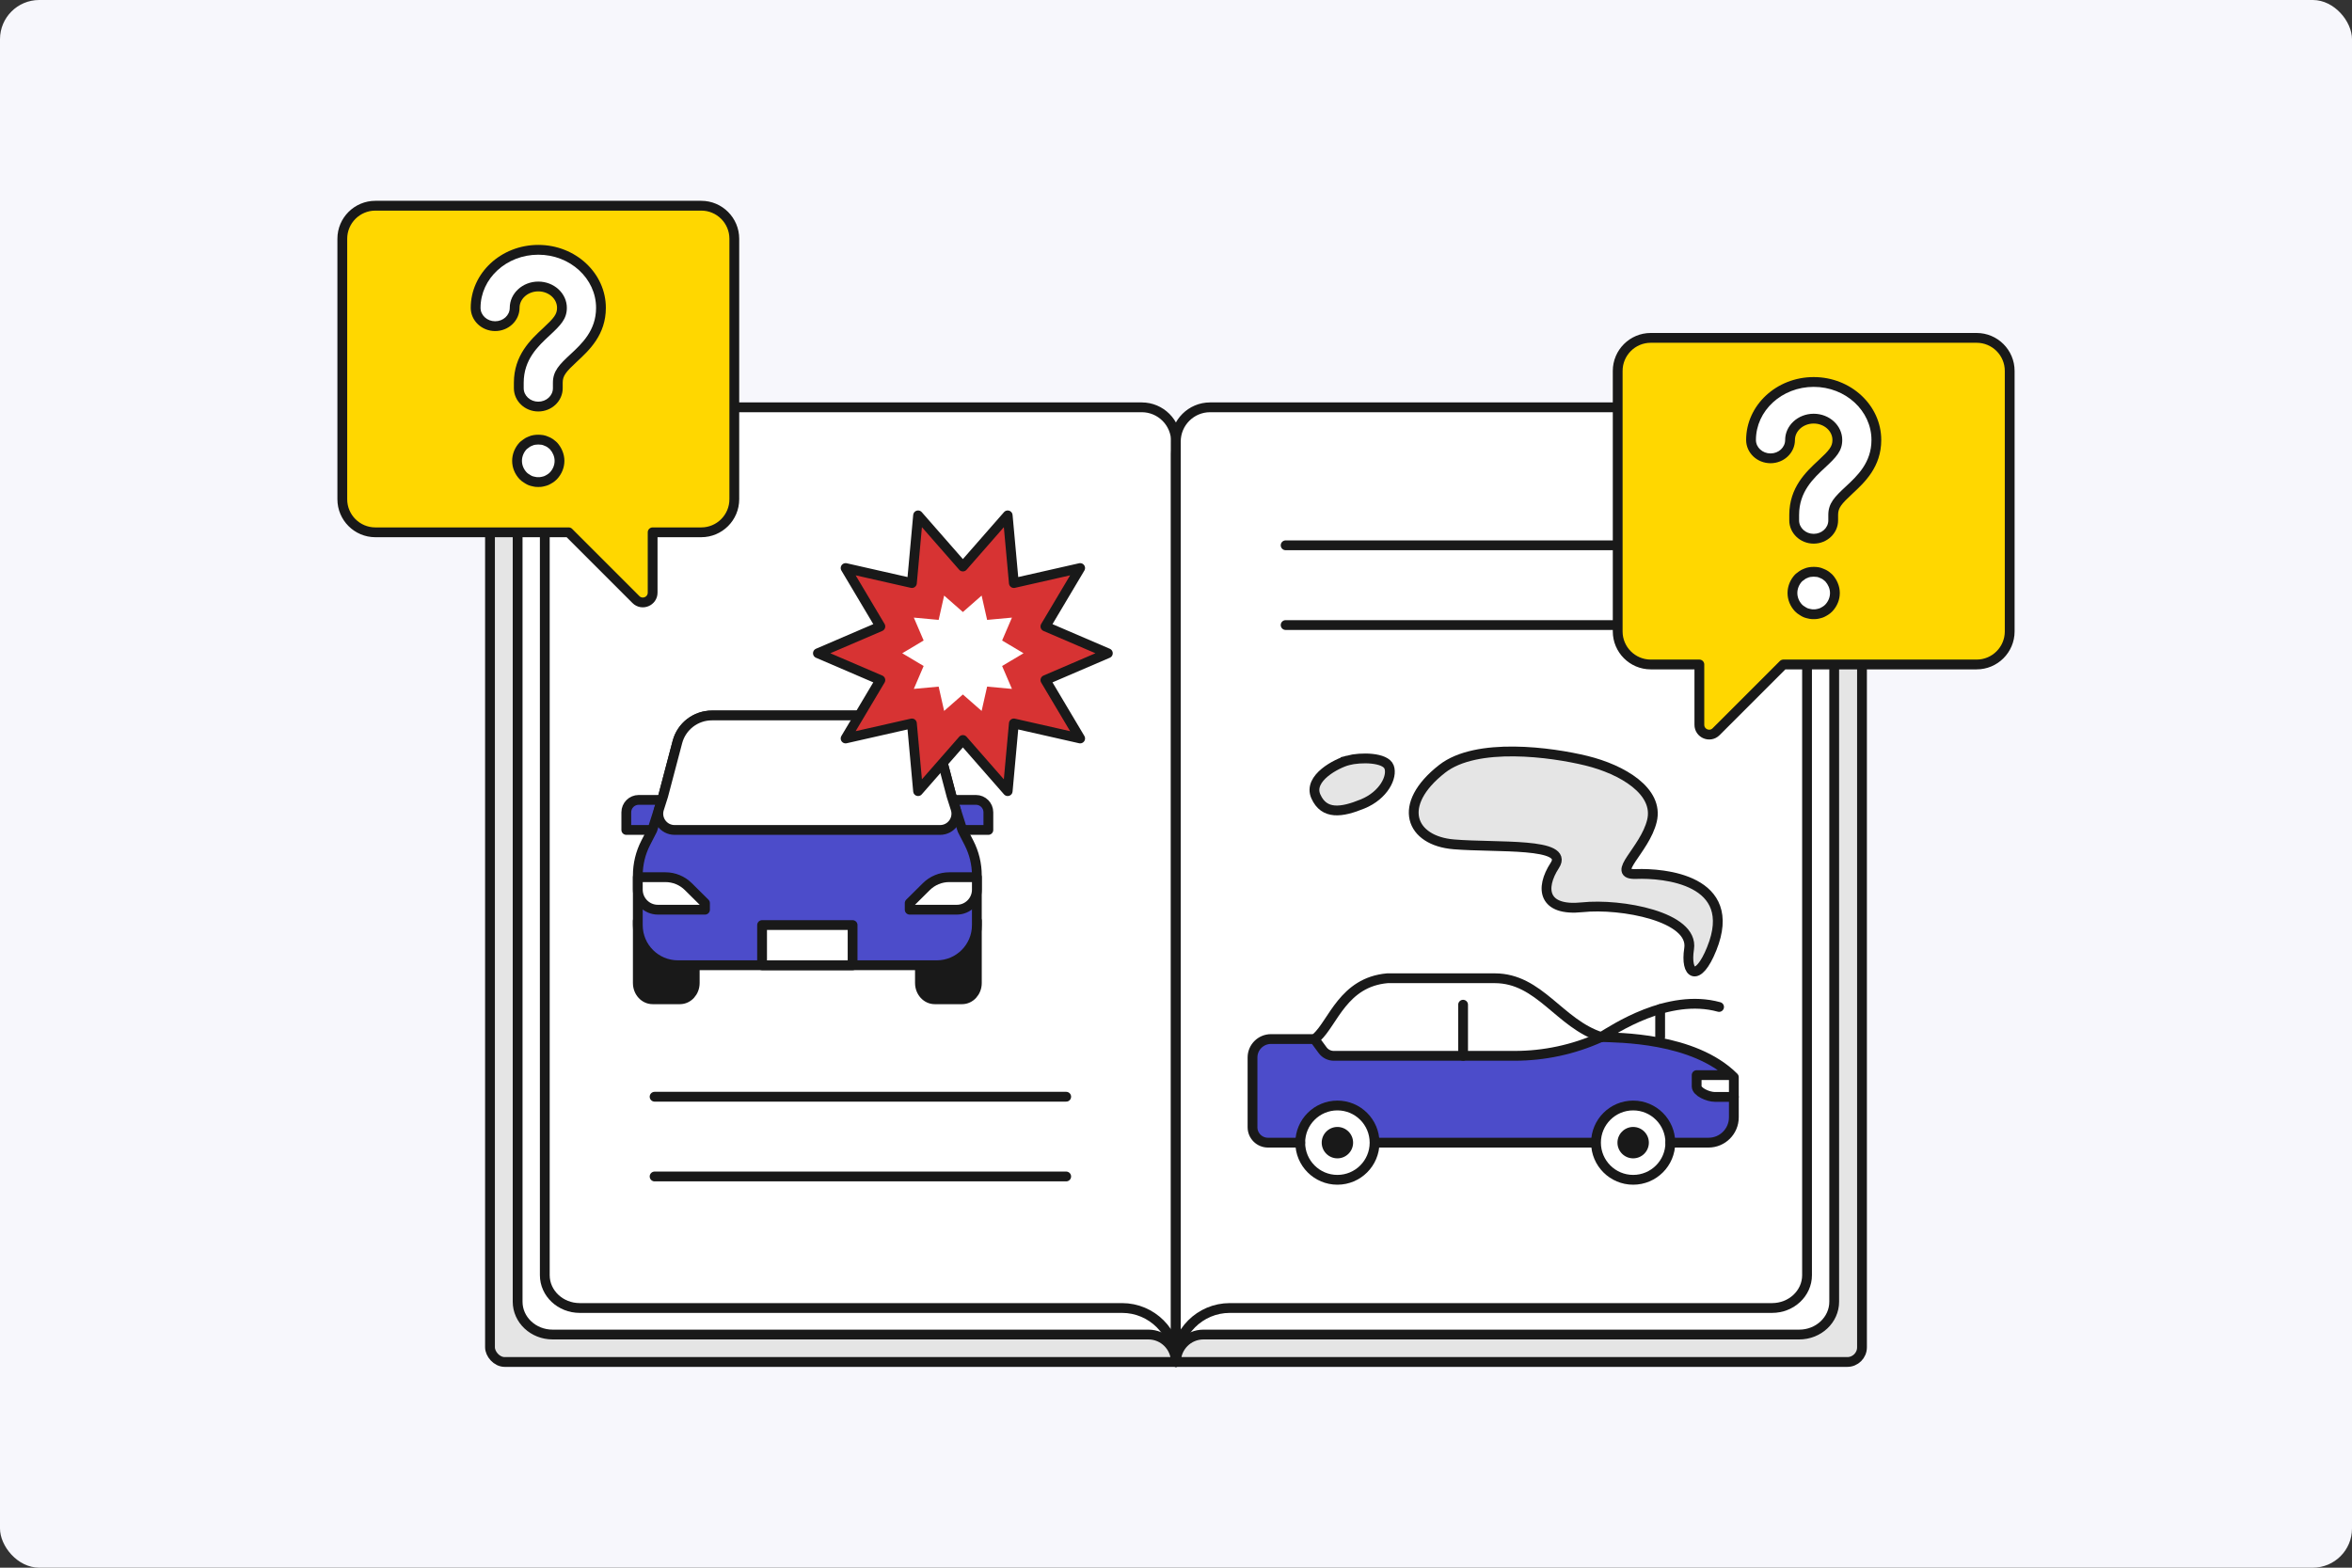 <?xml version="1.0" encoding="UTF-8"?><svg id="_レイヤー_2" xmlns="http://www.w3.org/2000/svg" viewBox="0 0 480 320"><rect x="0" y="0" width="480" height="320" fill="#333333" stroke="none"/><defs><style>.cls-1,.cls-2,.cls-3,.cls-4,.cls-5,.cls-6,.cls-7{stroke:#191919;stroke-width:2px;}.cls-1,.cls-3,.cls-4,.cls-5,.cls-6,.cls-7{stroke-linejoin:round;}.cls-1,.cls-3,.cls-5,.cls-6,.cls-7{stroke-linecap:round;}.cls-1,.cls-8{fill:#191919;}.cls-9{fill:#d73333;}.cls-10{fill:#f7f7fc;}.cls-2{stroke-miterlimit:10;}.cls-2,.cls-6{fill:#e5e5e5;}.cls-3,.cls-11{fill:#fff;}.cls-4,.cls-7{fill:none;}.cls-12{fill:gold;}.cls-5,.cls-13{fill:#4c4cca;}</style></defs><g id="_レイヤー_4"><rect class="cls-10" width="480" height="320" rx="8" ry="8"/><rect class="cls-6" x="100" y="91.343" width="280" height="186.667" rx="3" ry="3"/><path class="cls-3" d="M239.967,278.01c0-3.094-2.508-5.602-5.602-5.602h-121.589c-3.941,0-7.136-3-7.136-6.701V92.363c0-3.701,3.195-6.701,7.136-6.701h120.198c3.862,0,6.993,3.131,6.993,6.993v185.355h0,0Z"/><path class="cls-3" d="M240,278.01c0-6.085-4.933-11.018-11.018-11.018h-110.663c-3.941,0-7.136-3-7.136-6.701V89.844c0-3.701,3.195-6.701,7.136-6.701h114.689c3.862,0,6.993,3.131,6.993,6.993v187.874h0,0Z"/><path class="cls-3" d="M240,278.01c0-3.094,2.508-5.602,5.602-5.602h121.589c3.941,0,7.136-3,7.136-6.701V92.363c0-3.701-3.195-6.701-7.136-6.701h-120.198c-3.862,0-6.993,3.131-6.993,6.993v185.355s0,0,0,0h0Z"/><path class="cls-3" d="M239.967,278.01c0-6.085,4.933-11.018,11.018-11.018h110.663c3.941,0,7.136-3,7.136-6.701V89.844c0-3.701-3.195-6.701-7.136-6.701h-114.689c-3.862,0-6.993,3.131-6.993,6.993v187.874s0,0,0,0h0Z"/><line class="cls-7" x1="133.591" y1="223.867" x2="217.591" y2="223.867"/><line class="cls-7" x1="133.591" y1="240.145" x2="217.591" y2="240.145"/><line class="cls-7" x1="262.375" y1="111.308" x2="346.375" y2="111.308"/><line class="cls-7" x1="262.375" y1="127.586" x2="346.375" y2="127.586"/><path class="cls-1" d="M187.744,187.961v12.695c0,1.833,1.354,3.318,3.024,3.318h5.567c1.67,0,3.024-1.486,3.024-3.318v-12.695h-11.614Z"/><path class="cls-1" d="M130.167,187.961v12.695c0,1.833,1.354,3.318,3.024,3.318h5.567c1.67,0,3.024-1.486,3.024-3.318v-12.695h-11.614Z"/><path class="cls-5" d="M130.351,163.274h9.157v6.137h-11.69v-3.604c0-1.398,1.135-2.533,2.533-2.533Z"/><path class="cls-5" d="M190.018,163.274h11.69v6.137h-9.157c-1.398,0-2.533-1.135-2.533-2.533v-3.604h0Z" transform="translate(391.725 332.685) rotate(-180)"/><path class="cls-5" d="M194.182,162.464l-2.902-10.999c-.844-3.197-3.735-5.425-7.042-5.425h-38.953c-3.306,0-6.198,2.228-7.041,5.425l-2.902,10.999-2.214,6.947-1.352,2.631c-1.058,2.059-1.61,4.34-1.61,6.655v10.143c0,4.519,3.664,8.183,8.183,8.183h52.825c4.519,0,8.183-3.664,8.183-8.183v-10.143c0-2.315-.552-4.596-1.61-6.655l-1.352-2.631-2.214-6.947Z"/><path class="cls-3" d="M191.856,169.411c2.247,0,3.844-2.186,3.161-4.326l-.835-2.621-2.902-10.999c-.844-3.197-3.735-5.425-7.042-5.425h-38.953c-3.306,0-6.198,2.228-7.041,5.425l-2.902,10.999-.835,2.621c-.682,2.14.915,4.326,3.161,4.326h54.187Z"/><path class="cls-3" d="M130.167,179.053h5.634c1.751,0,3.431.692,4.674,1.925l3.4,3.373v1.338h-9.617c-2.26,0-4.091-1.832-4.091-4.091v-2.545Z"/><path class="cls-3" d="M199.358,179.053h-5.634c-1.751,0-3.431.692-4.674,1.925l-3.4,3.373v1.338h9.617c2.26,0,4.091-1.832,4.091-4.091v-2.545Z"/><rect class="cls-3" x="155.527" y="188.826" width="18.472" height="8.21"/><polygon class="cls-9" points="226.092 133.343 213.35 138.818 220.44 150.738 206.909 147.671 205.65 161.487 196.507 151.047 187.363 161.487 186.104 147.67 172.572 150.737 179.664 138.817 166.921 133.343 179.664 127.869 172.573 115.948 186.104 119.016 187.363 105.199 196.507 115.639 205.651 105.199 206.91 119.016 220.441 115.949 213.35 127.869 226.092 133.343"/><polygon class="cls-7" points="226.092 133.343 213.35 138.818 220.44 150.738 206.909 147.671 205.65 161.487 196.507 151.047 187.363 161.487 186.104 147.67 172.572 150.737 179.664 138.817 166.921 133.343 179.664 127.869 172.573 115.948 186.104 119.016 187.363 105.199 196.507 115.639 205.651 105.199 206.91 119.016 220.441 115.949 213.35 127.869 226.092 133.343"/><polygon class="cls-11" points="208.883 133.343 204.513 135.945 206.519 140.62 201.453 140.154 200.332 145.117 196.507 141.759 192.681 145.117 191.561 140.154 186.494 140.62 188.5 135.945 184.13 133.343 188.5 130.741 186.494 126.067 191.561 126.533 192.681 121.57 196.507 124.927 200.332 121.57 201.453 126.533 206.519 126.067 204.513 130.741 208.883 133.343"/><path class="cls-11" d="M353.848,219.882c-8.183-8.183-23.754-8.051-27.067-8.198-8.54-2.724-12.582-12-21.729-12h-21.905c-8.985.781-11.078,8.997-14.462,12.104l-.43.307h-8.87c-2.081,0-3.768,1.687-3.768,3.768v14.229c0,1.74,1.41,3.15,3.15,3.15h89.915c2.854,0,5.168-2.314,5.168-5.168v-8.191Z"/><path class="cls-13" d="M346.258,221.764v-2.306h7.114c-8.292-7.735-23.339-7.63-26.592-7.775l-.186.084c-5.498,2.472-11.457,3.75-17.485,3.75h-36.909c-.9,0-1.745-.428-2.278-1.153l-1.669-2.27h-8.871c-2.081,0-3.768,1.687-3.768,3.767v14.229c0,1.739,1.41,3.15,3.15,3.15h89.915c2.854,0,5.168-2.314,5.168-5.167v-4.167h-3.86c-1.417,0-3.73-1.044-3.73-2.141Z"/><path class="cls-3" d="M265.356,233.24c0,4.188,3.395,7.584,7.584,7.584s7.584-3.396,7.584-7.584-3.395-7.584-7.584-7.584-7.584,3.396-7.584,7.584Z"/><path class="cls-8" d="M272.94,236.445c-1.767,0-3.204-1.437-3.204-3.204s1.437-3.204,3.204-3.204,3.204,1.437,3.204,3.204-1.437,3.204-3.204,3.204Z"/><path class="cls-3" d="M325.714,233.24c0,4.188,3.396,7.584,7.584,7.584s7.584-3.396,7.584-7.584-3.396-7.584-7.584-7.584-7.584,3.396-7.584,7.584Z"/><path class="cls-8" d="M333.298,236.445c-1.767,0-3.204-1.437-3.204-3.204s1.437-3.204,3.204-3.204,3.204,1.437,3.204,3.204-1.437,3.204-3.204,3.204Z"/><path class="cls-7" d="M268.254,212.094l1.669,2.27c.533.725,1.378,1.153,2.278,1.153h36.909c6.028,0,11.987-1.278,17.485-3.75l.186-.084"/><line class="cls-7" x1="298.591" y1="215.517" x2="298.591" y2="205.082"/><path class="cls-7" d="M340.882,233.24h7.798c2.854,0,5.168-2.314,5.168-5.168v-4.167"/><path class="cls-7" d="M265.356,233.24h-6.591c-1.74,0-3.15-1.41-3.15-3.15v-14.229c0-2.081,1.687-3.768,3.768-3.768h8.87l.43-.307c3.384-3.106,5.477-11.322,14.462-12.104h21.905c9.147,0,13.19,9.276,21.729,12,3.314.147,18.885.016,27.067,8.198v4.024h-3.86c-1.417,0-3.73-1.044-3.73-2.141v-2.306h6.514"/><path class="cls-7" d="M326.78,211.684c2.471-1.465,13.624-9.035,24.052-6.14"/><line class="cls-4" x1="280.524" y1="233.24" x2="325.714" y2="233.24"/><path class="cls-2" d="M349.334,193.652c5.719-14.188-9.921-15.455-15.404-15.249-5.483.206,1.75-4.824,3.204-10.861,1.454-6.036-6.047-10.469-13.381-12.263-7.116-1.74-22.4-3.848-29.441,1.658-9.435,7.379-6.428,14.691,2.39,15.415,8.818.724,23.691-.438,20.605,4.295-3.086,4.733-2.353,9.382,5.584,8.546,7.936-.835,22.844,1.899,21.827,8.459-.831,5.362,1.797,6.994,4.616,0Z"/><path class="cls-2" d="M275.05,155.22c-2.142.569-8.19,3.577-6.503,7.352,1.688,3.776,5.236,3.291,9.547,1.525,4.311-1.765,6.135-5.542,5.397-7.529s-5.776-2.056-8.441-1.349Z"/><line class="cls-7" x1="338.806" y1="205.97" x2="338.806" y2="211.684"/><path class="cls-12" d="M143.108,41.99h-66.5c-3.728,0-6.75,3.022-6.75,6.75v53.167c0,3.728,3.022,6.75,6.75,6.75h39.446l13.723,13.723c1.26,1.26,3.414.368,3.414-1.414v-12.309h9.917c3.728,0,6.75-3.022,6.75-6.75v-53.167c0-3.728-3.022-6.75-6.75-6.75Z"/><path class="cls-7" d="M143.108,41.99h-66.5c-3.728,0-6.75,3.022-6.75,6.75v53.167c0,3.728,3.022,6.75,6.75,6.75h39.446l13.723,13.723c1.26,1.26,3.414.368,3.414-1.414v-12.309h9.917c3.728,0,6.75-3.022,6.75-6.75v-53.167c0-3.728-3.022-6.75-6.75-6.75Z"/><path class="cls-11" d="M109.857,82.99c-2.195,0-3.981-1.679-3.981-3.743v-1.122c0-5.177,3.247-8.19,5.618-10.39,2.268-2.106,3.189-3.137,3.189-4.901,0-2.403-2.165-4.358-4.826-4.358s-4.825,1.955-4.825,4.358c0,2.063-1.786,3.743-3.981,3.743s-3.981-1.679-3.981-3.743c0-6.531,5.736-11.844,12.788-11.844s12.789,5.313,12.789,11.844c0,5.069-3.21,8.048-5.554,10.224-2.312,2.145-3.254,3.203-3.254,5.068v1.122c0,2.063-1.786,3.743-3.981,3.743Z"/><path class="cls-8" d="M109.858,51.99c6.501,0,11.789,4.864,11.789,10.844,0,4.634-2.903,7.327-5.235,9.492-2.283,2.116-3.572,3.43-3.572,5.799v1.122c0,1.515-1.333,2.743-2.981,2.743s-2.981-1.228-2.981-2.743v-1.122c0-4.744,2.941-7.47,5.302-9.661,2.239-2.078,3.505-3.364,3.505-5.63,0-2.954-2.615-5.358-5.826-5.358s-5.826,2.404-5.826,5.358c0,1.515-1.333,2.743-2.981,2.743s-2.981-1.228-2.981-2.743c0-5.98,5.287-10.844,11.789-10.844M109.858,49.99c-7.603,0-13.789,5.762-13.789,12.844,0,2.615,2.235,4.743,4.981,4.743s4.981-2.128,4.981-4.743c0-1.852,1.716-3.358,3.826-3.358s3.826,1.506,3.826,3.358c0,1.317-.611,2.071-2.866,4.164-2.509,2.328-5.941,5.513-5.941,11.127v1.122c0,2.615,2.235,4.743,4.981,4.743s4.981-2.128,4.981-4.743v-1.122c0-1.413.625-2.193,2.932-4.332,2.482-2.305,5.875-5.455,5.875-10.959,0-7.082-6.186-12.844-13.789-12.844h0Z"/><path class="cls-11" d="M109.852,98.402c-.229,0-.534,0-.854-.089-.282-.047-.514-.124-.719-.192-.048-.016-.102-.038-.146-.06-.22-.111-.441-.223-.655-.381-.248-.136-.475-.311-.704-.543-.815-.864-1.256-1.951-1.256-3.076,0-1.109.452-2.224,1.239-3.059.031-.033.064-.064.1-.093.188-.151.38-.302.604-.453.166-.138.434-.285.741-.395.286-.136.565-.22.873-.265.232-.039.503-.061.781-.061.271,0,.549.021.815.062.288.049.563.137.829.264.262.093.515.222.771.391l.574.457c.042.035.082.072.118.113.376.421.671.887.877,1.386.228.537.344,1.095.344,1.652,0,1.129-.44,2.216-1.241,3.061-.238.242-.473.429-.709.571-.2.134-.433.252-.67.372-.041.021-.084.038-.128.053-.231.078-.465.152-.7.196-.344.09-.631.09-.886.09Z"/><path class="cls-8" d="M109.858,90.735c.22,0,.445.017.662.05.202.034.4.101.599.201.202.067.4.167.602.3l.498.401c.299.334.534.702.7,1.103.169.401.267.835.267,1.269,0,.902-.365,1.738-.967,2.372-.166.168-.332.302-.498.401-.202.134-.4.233-.602.334-.199.067-.397.134-.599.166-.234.067-.433.067-.667.067-.198,0-.433,0-.631-.067-.234-.033-.433-.099-.635-.166-.199-.101-.4-.201-.566-.334-.199-.1-.368-.233-.534-.401-.599-.635-.967-1.47-.967-2.372,0-.868.368-1.738.967-2.372.166-.134.335-.268.534-.401.166-.134.368-.233.566-.3.202-.099.4-.166.635-.201.2-.033.417-.05.637-.05M109.858,88.735c-.334,0-.659.026-.967.078-.349.051-.71.158-1.071.323-.362.135-.691.314-.979.534-.239.165-.439.324-.61.461-.071.057-.137.119-.2.185-.961,1.018-1.512,2.383-1.512,3.745,0,1.382.537,2.712,1.512,3.745.304.308.596.538.907.717.26.184.512.312.705.411.089.046.218.102.313.134.218.072.492.163.827.223.431.112.822.112,1.068.112.277,0,.649,0,1.1-.113.315-.06.584-.151.805-.225.089-.03.175-.066.258-.108.219-.11.487-.244.775-.432.295-.182.581-.412.851-.686,1.005-1.059,1.544-2.391,1.544-3.778,0-.691-.143-1.38-.424-2.047-.245-.593-.601-1.155-1.052-1.66-.072-.081-.151-.155-.235-.223l-.178-.143-.32-.258c-.048-.039-.098-.075-.15-.11-.31-.206-.619-.365-.94-.484-.335-.155-.681-.263-1.031-.322-.346-.054-.671-.078-.997-.078h0Z"/><path class="cls-12" d="M403.392,68.968h-66.5c-3.728,0-6.75,3.022-6.75,6.75v53.167c0,3.728,3.022,6.75,6.75,6.75h9.917v12.309c0,1.782,2.154,2.674,3.414,1.414l13.723-13.723h39.446c3.728,0,6.75-3.022,6.75-6.75v-53.167c0-3.728-3.022-6.75-6.75-6.75Z"/><path class="cls-7" d="M403.392,68.968h-66.5c-3.728,0-6.75,3.022-6.75,6.75v53.167c0,3.728,3.022,6.75,6.75,6.75h9.917v12.309c0,1.782,2.154,2.674,3.414,1.414l13.723-13.723h39.446c3.728,0,6.75-3.022,6.75-6.75v-53.167c0-3.728-3.022-6.75-6.75-6.75Z"/><path class="cls-11" d="M370.143,109.968c-2.195,0-3.981-1.679-3.981-3.743v-1.122c0-5.178,3.248-8.191,5.619-10.392,2.313-2.149,3.188-3.127,3.188-4.899,0-2.403-2.165-4.358-4.825-4.358s-4.826,1.955-4.826,4.358c0,2.063-1.786,3.743-3.981,3.743s-3.981-1.679-3.981-3.743c0-6.531,5.737-11.844,12.789-11.844s12.788,5.313,12.788,11.844c0,5.068-3.208,8.047-5.551,10.223-2.314,2.145-3.256,3.202-3.256,5.068v1.122c0,2.063-1.786,3.743-3.981,3.743Z"/><path class="cls-8" d="M370.142,78.968c6.501,0,11.789,4.864,11.789,10.844,0,4.634-2.903,7.327-5.235,9.492-2.283,2.116-3.572,3.43-3.572,5.799v1.122c0,1.515-1.333,2.743-2.981,2.743s-2.981-1.228-2.981-2.743v-1.122c0-4.744,2.941-7.47,5.302-9.661,2.239-2.078,3.505-3.364,3.505-5.63,0-2.954-2.615-5.358-5.826-5.358s-5.826,2.404-5.826,5.358c0,1.515-1.333,2.743-2.981,2.743s-2.981-1.228-2.981-2.743c0-5.98,5.287-10.844,11.789-10.844M370.142,76.968c-7.603,0-13.789,5.762-13.789,12.844,0,2.615,2.235,4.743,4.981,4.743s4.981-2.128,4.981-4.743c0-1.852,1.716-3.358,3.826-3.358s3.826,1.506,3.826,3.358c0,1.317-.611,2.071-2.866,4.164-2.509,2.328-5.941,5.513-5.941,11.127v1.122c0,2.615,2.235,4.743,4.981,4.743s4.981-2.128,4.981-4.743v-1.122c0-1.413.625-2.193,2.932-4.332,2.482-2.305,5.875-5.455,5.875-10.959,0-7.082-6.186-12.844-13.789-12.844h0Z"/><path class="cls-11" d="M370.137,125.38c-.229,0-.534,0-.854-.089-.279-.046-.508-.122-.711-.189-.049-.016-.112-.041-.158-.064-.229-.117-.444-.227-.652-.38-.248-.137-.479-.316-.704-.544-.814-.863-1.255-1.949-1.255-3.074,0-1.109.452-2.224,1.239-3.059.031-.033.064-.064.1-.093.188-.15.379-.301.603-.452.164-.136.439-.287.743-.396.288-.136.567-.22.873-.265.231-.039.504-.061.782-.061.271,0,.548.021.813.062.288.049.563.137.83.264.261.093.514.222.771.392l.574.457c.042.034.081.071.117.111.376.42.672.887.879,1.388.224.53.343,1.104.343,1.652,0,1.131-.441,2.218-1.242,3.061-.236.24-.471.428-.708.57-.196.131-.425.249-.659.366-.042.021-.094.043-.139.059-.232.078-.465.152-.701.196-.343.089-.63.089-.884.089Z"/><path class="cls-8" d="M370.142,117.713c.22,0,.445.017.662.05.202.034.4.101.599.201.202.067.4.166.602.3l.498.401c.299.335.534.702.7,1.103.169.401.267.835.267,1.27,0,.902-.365,1.738-.967,2.372-.166.168-.332.302-.498.401-.202.134-.4.233-.602.334-.199.067-.397.134-.599.167-.234.067-.433.067-.667.067-.198,0-.433,0-.631-.067-.234-.033-.433-.1-.635-.167-.199-.101-.4-.201-.566-.334-.199-.099-.368-.233-.534-.401-.599-.635-.967-1.47-.967-2.372,0-.868.368-1.738.967-2.373.166-.134.335-.268.534-.401.166-.134.368-.233.566-.3.202-.1.4-.167.635-.201.2-.033.417-.05.637-.05M370.142,115.713c-.334,0-.659.026-.967.078-.349.05-.71.158-1.071.323-.362.135-.69.314-.979.533-.239.165-.439.324-.61.461-.071.057-.137.119-.2.185-.961,1.018-1.512,2.384-1.512,3.745,0,1.382.537,2.712,1.512,3.745.304.309.597.539.907.717.261.185.514.313.708.412.089.045.215.101.31.132.218.072.492.163.827.223.431.112.822.112,1.069.112.277,0,.649,0,1.1-.113.315-.061.584-.151.804-.225.088-.03.174-.066.258-.107.218-.109.486-.244.776-.432.295-.182.581-.412.851-.686,1.005-1.059,1.544-2.391,1.544-3.778,0-.691-.143-1.379-.424-2.047-.245-.592-.601-1.155-1.052-1.66-.072-.081-.151-.156-.235-.224l-.178-.143-.32-.258c-.048-.039-.098-.075-.15-.11-.305-.202-.62-.364-.939-.483-.336-.155-.683-.264-1.034-.323-.344-.053-.67-.078-.996-.078h0Z"/></g></svg>